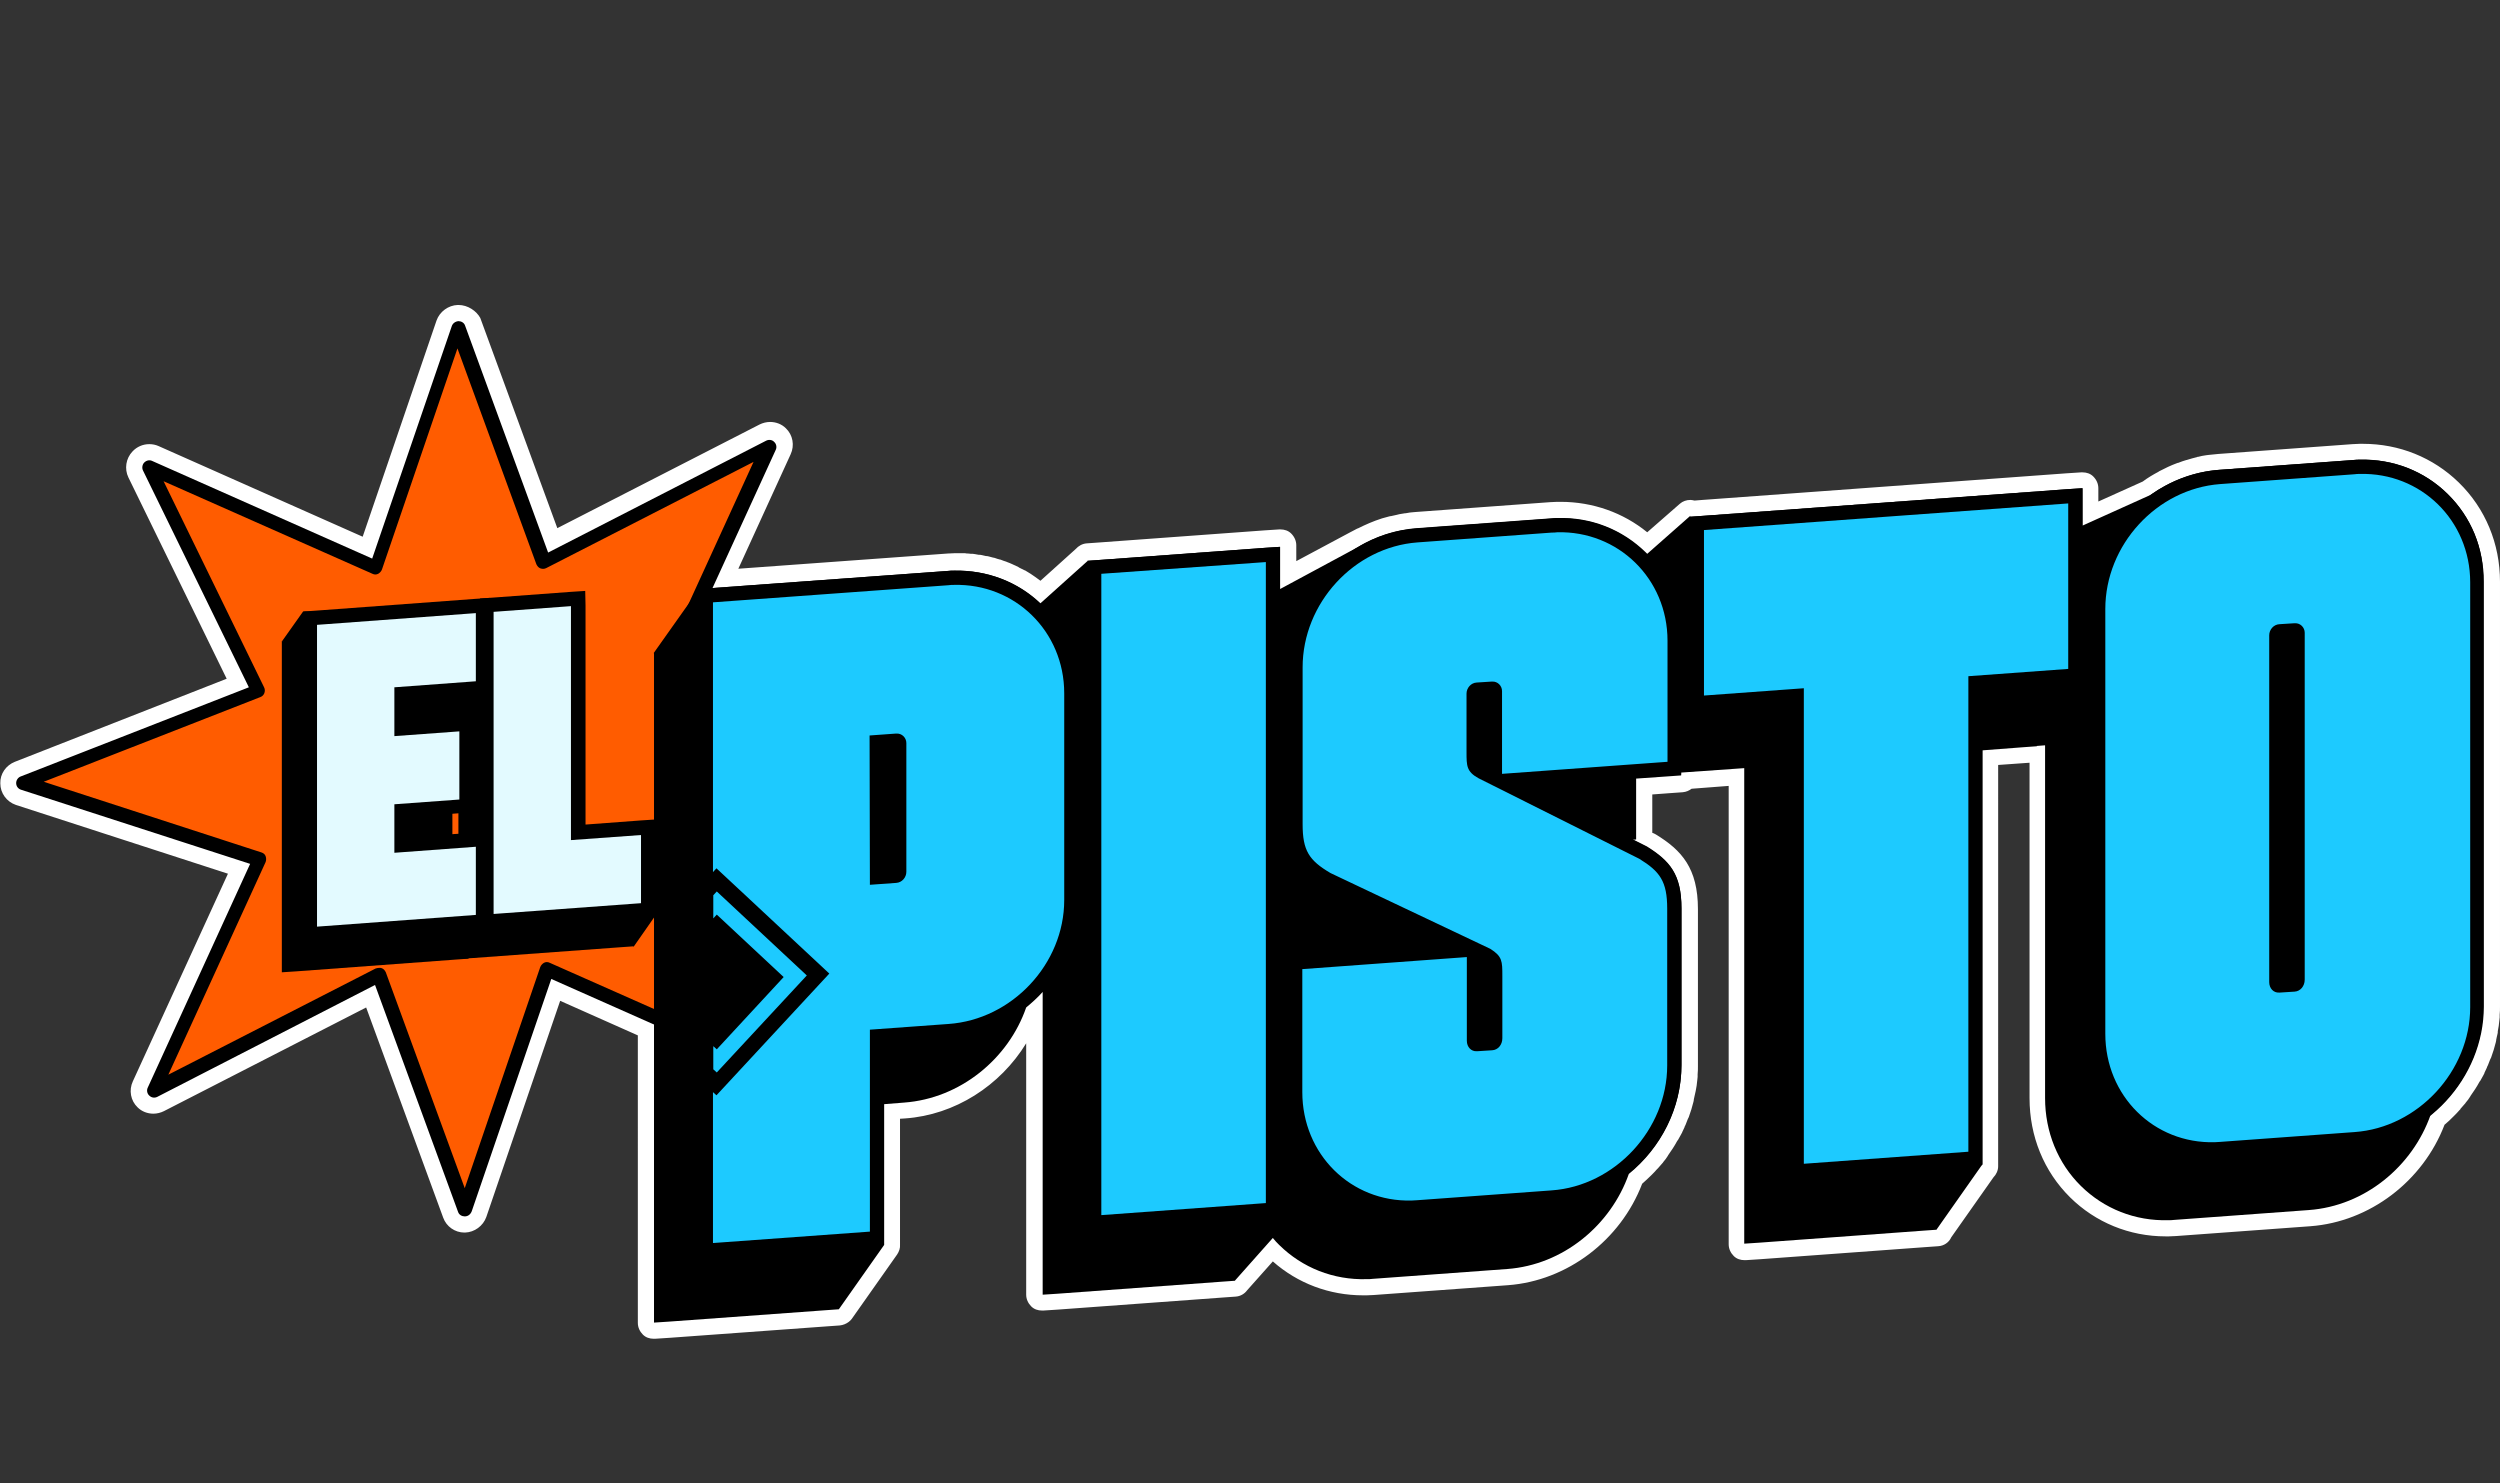 <?xml version="1.0" encoding="utf-8"?>
<!-- Generator: Adobe Illustrator 26.3.1, SVG Export Plug-In . SVG Version: 6.00 Build 0)  -->
<svg version="1.1" id="Layer_1" xmlns="http://www.w3.org/2000/svg" xmlns:xlink="http://www.w3.org/1999/xlink" x="0px" y="0px"
	 viewBox="0 0 788.6 467.8" style="enable-background:new 0 0 788.6 467.8;" xml:space="preserve">
<rect x="0" y="0" width="788.6" height="467.8" fill="#333333" stroke="none"/>
<style type="text/css">
	.st0{fill:#FFFFFF;}
	.st1{fill:#FF5C00;}
	.st2{fill:#1DCAFF;}
	.st3{fill:#E3FAFF;}
</style>
<g>
	<path class="st0" d="M206.4,419.7c-0.6,0-1.2-0.2-1.7-0.7s-0.8-1.1-0.8-1.8v-92.3l-28.5-12.6L151.2,383c-0.6,1.9-2.4,3.2-4.4,3.2
		h-0.1c-2,0-3.8-1.2-4.4-3.1l-25.2-69l-66.3,34c-0.7,0.3-1.4,0.5-2.2,0.5c-1.2,0-2.4-0.5-3.2-1.3c-1.4-1.4-1.8-3.5-1-5.4l31.1-68
		L5.9,251.3c-1.9-0.6-3.2-2.4-3.2-4.4s1.2-3.8,3-4.5l69.4-27.1l-32.2-66c-0.9-1.8-0.5-3.9,0.9-5.4c0.9-0.9,2.2-1.5,3.4-1.5
		c0.7,0,1.3,0.1,1.9,0.4l66.9,29.7l24.2-70.7c0.6-1.9,2.4-3.2,4.4-3.2c0,0,0.1,0,0.2,0c1.9,0,3.7,1.2,4.4,3.1l25.2,69l66.3-34
		c0.7-0.3,1.4-0.5,2.2-0.5c1.2,0,2.4,0.5,3.2,1.3c1.4,1.4,1.8,3.5,1,5.4l-18.3,39.9l70.3-5.1c0.7-0.1,1.4-0.1,2.1-0.1
		c0.4,0,0.7,0,1,0s0.7,0,1,0c0.2,0,0.4,0,0.5,0h0.5c0.3,0,0.6,0,0.9,0s0.5,0,0.8,0.1l0.6,0.1c0.2,0,0.4,0,0.7,0.1
		c0.3,0,0.7,0.1,1,0.1c0,0,0.8,0.1,0.9,0.1c0.4,0.1,0.8,0.1,1.2,0.2c0,0,0.6,0.1,0.7,0.1c0.5,0.1,1,0.2,1.4,0.4l0.5,0.1
		c0.5,0.1,1,0.3,1.5,0.5l0.4,0.1c0.5,0.2,1.1,0.4,1.6,0.6l0.2,0.1c0.6,0.2,1.1,0.4,1.7,0.7l0.2,0.1c0.6,0.2,1.1,0.5,1.7,0.8h0.1
		c0.6,0.3,1.1,0.6,1.7,0.9c0.6,0.3,1.2,0.7,1.7,1c1.6,1,3.1,2.1,4.6,3.3l12.9-11.5c0.4-0.6,1.1-1,1.8-1l60.7-4.4c0.1,0,0.1,0,0.2,0
		c0.6,0,1.2,0.2,1.7,0.7s0.8,1.1,0.8,1.8v9.1l20.9-11.2c0.1,0,0.1-0.1,0.2-0.1c0.6-0.4,1.3-0.7,1.9-1.1c0,0,0.1,0,0.1-0.1
		c2.2-1.2,4.6-2.2,7-3l0.2-0.1c0.8-0.2,1.4-0.4,2.1-0.6c0.2,0,0.6-0.2,0.6-0.2c0.6-0.1,1.2-0.3,1.7-0.4c0.3-0.1,0.5-0.1,0.8-0.2
		c0.6-0.1,1.2-0.2,1.7-0.3c0,0,0.5-0.1,0.7-0.1c0.9-0.1,1.7-0.2,2.5-0.3l42.4-3.1c0.7-0.1,1.4-0.1,2.1-0.1c0.4,0,0.7,0,1.1,0
		c10.2,0,19.9,3.7,27.3,10.4l11.9-10.5c0.5-0.4,1.1-0.6,1.7-0.6c0.3,0,0.6,0.1,0.9,0.2c0.1,0,0.1,0,0.2,0.1l122.6-8.9
		c0.1,0,0.1,0,0.2,0c0.6,0,1.2,0.2,1.7,0.7s0.8,1.1,0.8,1.8v7.9l17.7-8c1.6-1.1,3.2-2.1,4.9-3l0.1-0.1c1.8-0.9,3.6-1.8,5.4-2.4
		l0.3-0.1c0.8-0.3,1.6-0.6,2.4-0.8l0.4-0.1c0.9-0.3,1.9-0.5,2.8-0.7l0.4-0.1c0.8-0.2,1.6-0.3,2.4-0.4c0.2,0,0.5-0.1,0.7-0.1
		c1.1-0.1,2-0.2,2.8-0.3l42.4-3.1c0.7-0.1,1.4-0.1,2.1-0.1c0.4,0,0.7,0,1.1,0c10.8,0,20.9,4.1,28.5,11.5
		c7.9,7.7,12.2,18.2,12.2,29.5v134c0,0.8,0,1.6-0.1,2.5c0,0.2-0.1,0.8-0.1,0.8c0,0.6-0.1,1.1-0.2,1.7c0,0.3-0.1,0.6-0.1,0.9
		c-0.1,0.5-0.2,1.1-0.2,1.6c0,0.3-0.1,0.6-0.2,0.9c-0.1,0.6-0.2,1.1-0.3,1.7c0,0-0.1,0.6-0.2,0.7c-0.4,1.6-0.9,3.1-1.4,4.7
		c0,0.1-0.2,0.5-0.2,0.5c-0.2,0.6-0.4,1.2-0.7,1.7l-0.3,0.6c-0.2,0.5-0.5,1.1-0.7,1.6l-0.3,0.6c-0.3,0.6-0.6,1.2-0.9,1.7l-0.2,0.4
		c-0.8,1.4-1.7,2.9-2.7,4.2l-0.1,0.1c-0.5,0.6-0.9,1.2-1.4,1.8l-0.3,0.3c-0.4,0.5-0.9,1.1-1.3,1.6l-0.3,0.3c-0.5,0.5-1,1.1-1.5,1.6
		l-0.2,0.2c-1,1-2.1,2-3.2,3c-6.3,17.3-22.4,29.7-40.3,31l-42.4,3.1c-0.7,0.1-1.4,0.1-2.1,0.1c-0.4,0-0.7,0-1.1,0
		c-10.8,0-20.9-4.1-28.4-11.6c-7.8-7.7-12.1-18.2-12.1-29.5V237.9l-14.9,1.1v128.4c0,0.7-0.3,1.4-0.9,1.9l-13.6,19.3
		c-0.3,0.9-1.2,1.5-2.1,1.6l-60.7,4.4c-0.1,0-0.1,0-0.2,0c-0.6,0-1.2-0.2-1.7-0.7s-0.8-1.1-0.8-1.8V244.8l-15.4,1.1
		c-0.4,0.6-1.1,1-1.9,1l-11.9,0.9v16l1.8,0.9c0.1,0,0.1,0.1,0.2,0.1l0.2,0.1c7.9,4.8,12.1,9.7,12.1,21.5V336c0,0.8,0,1.6-0.1,2.5
		c0,0.2-0.1,0.8-0.1,0.8c0,0.6-0.1,1.1-0.2,1.7c0,0.3-0.1,0.9-0.1,0.9c-0.1,0.5-0.2,1.1-0.2,1.6v0.2c0,0.2-0.1,0.5-0.1,0.7
		c-0.1,0.6-0.2,1.1-0.4,1.7c0,0-0.1,0.5-0.2,0.7c-0.4,1.6-0.9,3.2-1.4,4.7L530,352c-0.2,0.6-0.4,1.2-0.7,1.7
		c-0.1,0.2-0.2,0.4-0.3,0.6c-0.2,0.6-0.5,1.1-0.8,1.6l-0.3,0.6c-0.3,0.6-0.6,1.2-0.9,1.7l-0.2,0.4c-0.8,1.4-1.7,2.8-2.7,4.2
		l-0.1,0.1c-0.5,0.6-0.9,1.2-1.4,1.8l-0.3,0.4c-0.4,0.5-0.9,1-1.3,1.6l-0.3,0.3c-0.5,0.5-1,1.1-1.5,1.6l-0.2,0.2c-1,1-2.1,2-3.2,2.9
		c-6.3,17.3-22.4,29.7-40.3,31l-42.4,3.1c-0.7,0.1-1.4,0.1-2.1,0.1c-0.4,0-0.7,0-1.1,0c-10.8,0-20.8-4.1-28.4-11.6
		c-0.1-0.1-0.2-0.2-0.2-0.2l-9.9,11.1c-0.4,0.6-1.1,1-1.9,1.1l-60.7,4.4c-0.1,0-0.1,0-0.2,0c-0.6,0-1.2-0.2-1.7-0.7
		s-0.8-1.1-0.8-1.8v-89.5c-0.2,0.2-0.4,0.3-0.5,0.4c-6.2,17.3-22.4,29.7-40.4,31l-4,0.3v42.2c0,0.1,0,0.2,0,0.3
		c0,0.4-0.2,0.9-0.4,1.2l-14.3,20.3c-0.4,0.6-1.1,1-1.9,1.1l-58.3,4.3C206.5,419.7,206.5,419.7,206.4,419.7z"/>
	<path class="st0" d="M144.6,101.2c0.9,0,1.7,0.6,2,1.4l26.2,71.6l68.8-35.3c0.3-0.2,0.7-0.2,1-0.2c0.5,0,1.1,0.2,1.5,0.6
		c0.7,0.6,0.9,1.7,0.5,2.5l-20,43.7h0.3l74.3-5.4c0.7,0,1.3-0.1,2-0.1c0.3,0,0.7,0,1,0s0.6,0,1,0c0.3,0,0.5,0,0.8,0
		c0.4,0,0.8,0,1.1,0.1c0.3,0,0.7,0.1,1,0.1s0.6,0.1,0.9,0.1c0.4,0,0.8,0.1,1.2,0.2c0.2,0,0.5,0.1,0.7,0.1c0.4,0.1,0.8,0.2,1.3,0.2
		c0.2,0,0.4,0.1,0.6,0.1c0.5,0.1,0.9,0.2,1.4,0.3c0.1,0,0.3,0.1,0.4,0.1c0.5,0.1,1,0.3,1.4,0.4c0.1,0,0.2,0.1,0.3,0.1
		c0.5,0.2,1,0.3,1.5,0.5c0.1,0,0.2,0.1,0.2,0.1c0.5,0.2,1,0.4,1.5,0.6c0.1,0,0.1,0,0.2,0.1c0.5,0.2,1.1,0.5,1.6,0.7h0.1
		c0.5,0.3,1.1,0.5,1.6,0.8l0,0c0.5,0.3,1.1,0.6,1.6,0.9l0,0c2.1,1.3,4.1,2.8,5.9,4.5l14.7-13.2l0.2,0.1v-0.3l4.2-0.3l51.9-3.8
		l4.6-0.3v4.7v8.6l24.5-13.2l0,0c0.7-0.4,1.4-0.8,2.1-1.2c0,0,0,0,0.1,0c2.1-1.1,4.4-2.1,6.7-2.8c0.1,0,0.2,0,0.2-0.1
		c0.6-0.2,1.3-0.4,1.9-0.6c0.2-0.1,0.4-0.1,0.6-0.2c0.5-0.1,1.1-0.3,1.6-0.4c0.2,0,0.5-0.1,0.7-0.1c0.5-0.1,1.1-0.2,1.6-0.3
		c0.2,0,0.4-0.1,0.7-0.1c0.8-0.1,1.5-0.2,2.3-0.2l42.4-3.1c0.7,0,1.3-0.1,2-0.1c0.3,0,0.7,0,1,0c10.1,0,19.6,3.8,26.7,10.8
		c0.2,0.2,0.3,0.3,0.5,0.5l13.6-12v0.3l4.2-0.3l114.9-8.4l4.6-0.3v4.7v7.1l21.5-9.7c1.5-1.1,3.2-2.1,4.8-3c0,0,0.1,0,0.1-0.1
		c1.6-0.9,3.3-1.6,5.1-2.3c0.1,0,0.2-0.1,0.3-0.1c0.8-0.3,1.5-0.5,2.3-0.8c0.1,0,0.3-0.1,0.4-0.1c0.9-0.2,1.7-0.5,2.6-0.7
		c0.1,0,0.2,0,0.4-0.1c0.7-0.2,1.5-0.3,2.2-0.4c0.2,0,0.5-0.1,0.7-0.1c0.9-0.1,1.8-0.2,2.6-0.3l42.4-3.1c0.7,0,1.3-0.1,2-0.1l0,0
		c0.3,0,0.7,0,1,0c10.1,0,19.6,3.8,26.7,10.8c7.4,7.2,11.5,17.1,11.5,27.7v134c0,0.8,0,1.6-0.1,2.3c0,0.2,0,0.5-0.1,0.7
		c0,0.5-0.1,1.1-0.1,1.6c0,0.3-0.1,0.6-0.1,0.8c-0.1,0.5-0.1,1-0.2,1.5c0,0.3-0.1,0.5-0.1,0.8c-0.1,0.5-0.2,1.1-0.3,1.6
		c-0.1,0.2-0.1,0.4-0.2,0.7c-0.4,1.5-0.8,3-1.3,4.4c-0.1,0.2-0.1,0.3-0.2,0.5c-0.2,0.6-0.4,1.1-0.7,1.6c-0.1,0.2-0.2,0.4-0.3,0.6
		c-0.2,0.5-0.5,1-0.7,1.5c-0.1,0.2-0.2,0.4-0.3,0.6c-0.3,0.5-0.6,1.1-0.9,1.6c-0.1,0.1-0.1,0.3-0.2,0.4c-0.8,1.4-1.6,2.7-2.5,4
		c0,0.1-0.1,0.1-0.1,0.2c-0.4,0.6-0.8,1.1-1.3,1.7c-0.1,0.1-0.2,0.2-0.3,0.3c-0.4,0.5-0.8,1-1.2,1.5c-0.1,0.1-0.2,0.2-0.3,0.3
		c-0.5,0.5-0.9,1-1.4,1.5c-0.1,0.1-0.1,0.1-0.2,0.2c-1.1,1.1-2.3,2.2-3.6,3.2c-5.6,16.3-20.7,28.7-38.4,30l-42.4,3.1
		c-0.7,0-1.3,0.1-1.9,0.1c-0.3,0-0.7,0-1,0c-10.1,0-19.5-3.8-26.6-10.8c-7.3-7.2-11.3-17.1-11.3-27.7V235.1l-2.6,0.2v0.1l-4.2,0.3
		l-13.1,1v126.5v4.2h-0.1l-14.2,20.2v0.1l-4.2,0.3l-51.9,3.8l-4.6,0.3v-4.7V242.1l-19.9,1.4v0.9l-4.2,0.3l-10,0.7v15v4.2l-1.1,0.1
		l4.1,2.1l0.2,0.1l0.2,0.1c7.2,4.4,10.9,8.6,10.9,19.4V336c0,0.8,0,1.6-0.1,2.3c0,0.2,0,0.5-0.1,0.7c0,0.5-0.1,1.1-0.1,1.6
		c0,0.3-0.1,0.6-0.1,0.8c-0.1,0.5-0.1,1-0.2,1.5c0,0.3-0.1,0.5-0.1,0.8c-0.1,0.5-0.2,1.1-0.3,1.6c-0.1,0.2-0.1,0.4-0.2,0.7
		c-0.4,1.5-0.8,3-1.3,4.4c-0.1,0.2-0.1,0.3-0.2,0.5c-0.2,0.6-0.4,1.1-0.7,1.6c-0.1,0.2-0.2,0.4-0.3,0.6c-0.2,0.5-0.5,1-0.7,1.5
		c-0.1,0.2-0.2,0.4-0.3,0.6c-0.3,0.5-0.6,1.1-0.9,1.6c-0.1,0.1-0.1,0.3-0.2,0.4c-0.8,1.4-1.6,2.7-2.5,4c0,0.1-0.1,0.1-0.1,0.2
		c-0.4,0.6-0.8,1.1-1.3,1.7c-0.1,0.1-0.2,0.2-0.3,0.3c-0.4,0.5-0.8,1-1.2,1.5c-0.1,0.1-0.2,0.2-0.3,0.3c-0.5,0.5-0.9,1-1.4,1.5
		c-0.1,0.1-0.1,0.1-0.2,0.2c-1.1,1.1-2.3,2.2-3.6,3.2c-5.6,16.3-20.7,28.7-38.4,30l-42.4,3.1c-0.7,0-1.3,0.1-1.9,0.1
		c-0.3,0-0.7,0-1,0c-10.1,0-19.5-3.8-26.6-10.8c-0.7-0.7-1.4-1.4-2-2.2l-11.9,13.4v-0.2v0.3l-4.2,0.3l-51.9,3.8l-4.6,0.3v-4.7v-90.8
		l0,0c-0.8,0.9-1.6,1.7-2.4,2.5l-0.1,0.1c-0.8,0.8-1.7,1.6-2.6,2.3l0,0c-5.6,16.2-20.7,28.7-38.5,30l-6.3,0.5v40.2v4.2l0,0l0,0
		l-14.3,20.3l0,0l0,0l-4.2,0.3l-49.5,3.6l-4.6,0.3v-4.7v-47.6V323L174,308.6l-25.1,73.3c-0.3,0.9-1.1,1.5-2.1,1.6l0,0c0,0,0,0-0.1,0
		c-0.9,0-1.7-0.6-2-1.4l-26.2-71.6l-68.8,35.3c-0.3,0.2-0.7,0.2-1,0.2c-0.5,0-1.1-0.2-1.5-0.6c-0.7-0.6-0.9-1.7-0.5-2.5L79,272.3
		L6.7,248.9c-0.9-0.3-1.5-1.1-1.5-2.1c0-0.9,0.6-1.8,1.5-2.1l71.9-28.1l-33.4-68.4c-0.4-0.8-0.2-1.9,0.4-2.5c0.4-0.5,1-0.7,1.6-0.7
		c0.3,0,0.6,0.1,0.9,0.2l69.4,30.8l25.1-73.3C142.8,101.8,143.6,101.2,144.6,101.2C144.5,101.2,144.6,101.2,144.6,101.2L144.6,101.2
		 M144.6,96.2L144.6,96.2c-0.1,0-0.1,0-0.2,0c-3,0.1-5.7,2.1-6.7,4.9l-23.3,68.2L50,140.7c-0.9-0.4-1.9-0.6-2.9-0.6
		c-2,0-3.9,0.8-5.3,2.3c-2.1,2.2-2.6,5.5-1.3,8.2l31,63.5L4.7,240.3c-2.8,1.1-4.7,3.8-4.6,6.8c0,3.1,2,5.8,4.9,6.8l66.9,21.7
		l-30,65.5c-1.3,2.8-0.7,6.1,1.5,8.2c1.3,1.3,3.1,2,5,2c1.1,0,2.3-0.3,3.3-0.8l63.8-32.7l24.3,66.3c1,2.8,3.7,4.7,6.7,4.7
		c0.1,0,0.1,0,0.2,0c3-0.1,5.7-2.1,6.7-4.9l23.3-68.2l24.5,10.9V365v47.6v4.7c0,1.4,0.6,2.7,1.6,3.7c0.9,0.9,2.1,1.3,3.4,1.3
		c0.1,0,0.2,0,0.4,0l4.6-0.3l49.5-3.6l4.2-0.3c1-0.1,2-0.5,2.8-1.1c0.4-0.3,0.7-0.6,1-1l14.3-20.3c0.6-0.9,1-2,0.9-3.1v-4.1v-35.6
		l1.6-0.1c15.7-1.1,30-10.3,38.2-23.7v74.6v4.7c0,1.4,0.6,2.7,1.6,3.7c0.9,0.9,2.1,1.3,3.4,1.3c0.1,0,0.2,0,0.4,0l4.6-0.3l51.9-3.8
		l4.2-0.3c1.5-0.1,2.8-0.9,3.6-2l8.1-9.1c7.8,6.9,17.8,10.7,28.5,10.7c0.4,0,0.7,0,1.1,0c0.7,0,1.5-0.1,2.2-0.1l42.4-3.1
		c18.7-1.4,35.5-14.2,42.3-32c1-0.9,1.9-1.7,2.9-2.7l0.1-0.1l0,0c0.5-0.5,1.1-1.1,1.6-1.7l0.3-0.3l0.1-0.1c0.5-0.5,0.9-1.1,1.4-1.6
		l0.1-0.1l0.2-0.3c0.5-0.6,1-1.2,1.4-1.9c0-0.1,0.1-0.1,0.1-0.2c1-1.4,2-2.9,2.8-4.4c0.1-0.1,0.1-0.2,0.2-0.3l0.1-0.1
		c0.3-0.6,0.7-1.2,1-1.8c0.1-0.2,0.2-0.4,0.3-0.5v-0.1c0.3-0.6,0.5-1.1,0.8-1.7v-0.1c0.1-0.2,0.2-0.4,0.3-0.6
		c0.2-0.6,0.5-1.2,0.7-1.8l0.1-0.2c0.1-0.1,0.1-0.3,0.2-0.4c0.6-1.6,1.1-3.3,1.5-4.9c0-0.2,0.1-0.4,0.1-0.5v-0.2
		c0.1-0.6,0.3-1.2,0.4-1.8c0.1-0.3,0.1-0.6,0.2-0.9c0.1-0.6,0.2-1.2,0.3-1.7c0-0.3,0.1-0.6,0.1-0.9c0.1-0.5,0.1-1.1,0.2-1.8v-0.2
		c0-0.2,0-0.4,0-0.6c0.1-0.9,0.1-1.8,0.1-2.6v-49.5c0-12.9-5.1-18.6-13.3-23.6l-0.2-0.1c-0.1-0.1-0.2-0.1-0.4-0.2l-0.2-0.1l-0.3-0.1
		v-1.8v-10.3l5.4-0.4l4.2-0.3c1.1-0.1,2-0.5,2.8-1.1l11.7-0.9v139.9v4.7c0,1.4,0.6,2.7,1.6,3.7c0.9,0.9,2.1,1.3,3.4,1.3
		c0.1,0,0.2,0,0.4,0l4.6-0.3l51.9-3.8l4.2-0.3c1.8-0.1,3.4-1.2,4.1-2.8l13.3-18.9c0.9-0.9,1.5-2.2,1.5-3.5v-4.2V241.3l8.4-0.6
		l1.5-0.1v105.8c0,12,4.5,23.1,12.8,31.3c8,7.9,18.7,12.3,30.1,12.3c0.4,0,0.7,0,1.1,0c0.7,0,1.5-0.1,2.2-0.1l42.4-3.1
		c18.7-1.4,35.5-14.2,42.3-32c1-0.8,1.9-1.7,2.9-2.7l0.2-0.2l0,0c0.5-0.5,1.1-1.1,1.6-1.7l0.3-0.3v-0.1c0.5-0.5,0.9-1.1,1.4-1.6
		l0.1-0.1l0.2-0.3c0.5-0.6,1-1.2,1.4-1.9l0.1-0.2c1-1.4,2-2.9,2.8-4.4c0.1-0.1,0.1-0.2,0.2-0.3l0.1-0.1c0.3-0.6,0.7-1.2,1-1.8
		c0.1-0.2,0.2-0.4,0.3-0.6v-0.1c0.3-0.6,0.5-1.1,0.8-1.7v-0.1c0.1-0.2,0.2-0.4,0.3-0.6c0.2-0.6,0.5-1.2,0.7-1.8l0.1-0.2
		c0.1-0.1,0.1-0.3,0.2-0.4c0.6-1.6,1.1-3.3,1.5-4.9c0-0.2,0.1-0.4,0.1-0.5V328c0.1-0.7,0.3-1.2,0.4-1.8c0.1-0.3,0.1-0.5,0.1-0.8
		v-0.1c0.1-0.6,0.2-1.1,0.3-1.7c0-0.3,0.1-0.6,0.1-0.9c0.1-0.5,0.1-1.1,0.2-1.8v-0.2c0-0.2,0-0.4,0-0.6c0.1-0.9,0.1-1.8,0.1-2.6
		v-134c0-12-4.6-23.1-13-31.3c-8.1-7.9-18.8-12.2-30.2-12.2c-0.4,0-0.7,0-1.1,0l0,0c-0.7,0-1.5,0.1-2.2,0.1l-42.4,3.1
		c-0.9,0.1-1.9,0.2-3,0.3c-0.3,0-0.5,0.1-0.8,0.1c-0.9,0.1-1.7,0.3-2.5,0.5h-0.1c-0.1,0-0.2,0-0.3,0.1c-0.9,0.2-1.9,0.5-2.9,0.8
		c-0.1,0-0.2,0.1-0.3,0.1h-0.1c-0.9,0.3-1.7,0.5-2.6,0.9H687l-0.3,0.1c-1.9,0.7-3.8,1.6-5.7,2.6l-0.1,0.1c-1.7,0.9-3.4,1.9-5,3.1
		l-14,6.3V154c0-1.4-0.6-2.7-1.6-3.7c-0.9-0.9-2.1-1.3-3.4-1.3c-0.1,0-0.2,0-0.4,0l-4.6,0.3L537,157.7l-2.5,0.2
		c-0.4-0.1-0.9-0.2-1.3-0.2c-1.2,0-2.4,0.4-3.3,1.2l-10.3,9c-7.6-6.2-17.2-9.6-27.3-9.6c-0.4,0-0.7,0-1.1,0c-0.7,0-1.5,0.1-2.2,0.1
		l-42.4,3.1c-0.8,0.1-1.7,0.1-2.6,0.3c-0.2,0-0.4,0.1-0.6,0.1h-0.2c-0.7,0.1-1.3,0.2-1.8,0.3c-0.3,0.1-0.5,0.1-0.8,0.2
		c-0.6,0.1-1.2,0.3-1.8,0.4h-0.1c-0.2,0-0.4,0.1-0.5,0.1c-0.7,0.2-1.5,0.4-2.2,0.6c-0.1,0-0.2,0.1-0.3,0.1c-2.5,0.8-5,1.9-7.4,3.1
		h-0.1c-0.6,0.3-1.3,0.7-1.9,1c-0.1,0-0.1,0.1-0.2,0.1l-17.2,9.2v-0.3V172c0-1.4-0.6-2.7-1.6-3.7c-0.9-0.9-2.1-1.3-3.4-1.3
		c-0.1,0-0.2,0-0.4,0l-4.6,0.3l-51.9,3.8l-4.2,0.3c-1.4,0.1-2.6,0.8-3.5,1.8l-11.1,10c-1-0.8-2.1-1.5-3.1-2.2
		c-0.6-0.4-1.2-0.7-1.8-1.1h-0.1c-0.6-0.3-1.2-0.6-1.8-0.9l-0.1-0.1c-0.6-0.3-1.2-0.6-1.7-0.8l-0.2-0.1c-0.6-0.3-1.2-0.5-1.7-0.7
		c-0.1,0-0.2-0.1-0.2-0.1c-0.7-0.2-1.2-0.4-1.7-0.6c-0.1,0-0.2-0.1-0.3-0.1h-0.1c-0.5-0.1-1-0.3-1.6-0.5c-0.1,0-0.3-0.1-0.4-0.1
		h-0.1c-0.5-0.1-1-0.3-1.5-0.4c-0.2,0-0.3-0.1-0.5-0.1h-0.2H311c-0.4-0.1-0.9-0.2-1.3-0.3c-0.2,0-0.4-0.1-0.6-0.1h-0.2h-0.2
		c-0.4-0.1-0.7-0.1-1.1-0.2c-0.2,0-0.5-0.1-0.7-0.1h-0.3h-0.3c-0.3,0-0.6-0.1-0.9-0.1s-0.7,0-1-0.1h-0.2H304c-0.2,0-0.4,0-0.6,0
		c-0.4,0-0.7,0-1.1,0s-0.7,0-1.1,0c-0.7,0-1.5,0.1-2.2,0.1l-66.1,4.8l16.5-36.1c1.3-2.8,0.7-6.1-1.5-8.2c-1.3-1.3-3.1-2-5-2
		c-1.1,0-2.3,0.3-3.3,0.8l-63.8,32.7l-24.3-66.3C150.3,98.1,147.6,96.2,144.6,96.2L144.6,96.2z"/>
</g>
<g>
	<g>
		<polygon class="st1" points="209.6,267 244.1,337.6 172.4,305.8 146.6,381.5 119.6,307.5 48.6,344 81.8,271.1 7.2,247 81.4,217.9 
			46.9,147.3 118.6,179.1 144.4,103.4 171.4,177.3 242.6,140.9 209.1,213.7 283.7,237.9 		"/>
		<path d="M146.6,383.7c-0.9,0-1.8-0.5-2.1-1.4l-26.2-71.6L49.6,346c-0.8,0.4-1.8,0.3-2.5-0.4c-0.7-0.6-0.9-1.7-0.5-2.5l32.3-70.6
			L6.6,249.1c-0.9-0.3-1.5-1.1-1.5-2.1c0-0.9,0.6-1.8,1.5-2.1l71.9-28.1l-33.4-68.4c-0.4-0.8-0.2-1.9,0.4-2.5
			c0.7-0.7,1.7-0.9,2.5-0.5l69.4,30.8l25.1-73.3c0.3-0.9,1.1-1.5,2.1-1.6l0,0c0.9,0,1.8,0.5,2.1,1.4l26.2,71.6l68.8-35.3
			c0.8-0.4,1.9-0.3,2.5,0.4c0.7,0.6,0.9,1.7,0.5,2.5l-32.3,70.6l72.3,23.4c0.9,0.3,1.5,1.1,1.5,2.1c0,0.9-0.6,1.8-1.5,2.1
			l-71.9,28.1l33.4,68.4c0.4,0.8,0.2,1.9-0.4,2.5c-0.7,0.7-1.7,0.9-2.5,0.5l-69.4-30.8l-25.1,73.3
			C148.4,383.1,147.6,383.7,146.6,383.7L146.6,383.7z M119.6,305.3c0.3,0,0.6,0,0.8,0.1c0.6,0.2,1,0.7,1.3,1.3l24.9,68.1l23.8-69.7
			c0.2-0.6,0.7-1.1,1.2-1.4c0.6-0.3,1.2-0.3,1.8,0l65.9,29.2l-31.8-65c-0.3-0.6-0.3-1.2-0.1-1.8c0.2-0.6,0.7-1.1,1.3-1.3l68.3-26.7
			l-68.7-22.3c-0.6-0.2-1.1-0.6-1.3-1.2c-0.2-0.6-0.2-1.2,0-1.8l30.7-67.1l-65.4,33.5c-0.6,0.3-1.2,0.3-1.8,0.1s-1-0.7-1.3-1.3
			l-24.9-68.1l-23.8,69.7c-0.2,0.6-0.7,1.1-1.2,1.4c-0.6,0.3-1.2,0.3-1.8,0l-65.9-29.2l31.7,65c0.3,0.6,0.3,1.2,0.1,1.8
			s-0.7,1.1-1.3,1.3l-68.3,26.7l68.7,22.3c0.6,0.2,1.1,0.6,1.3,1.2s0.2,1.2,0,1.8L53.1,339l65.4-33.5
			C118.9,305.4,119.2,305.3,119.6,305.3z"/>
	</g>
	<path d="M772.1,155.8c-7.4-7.2-17.2-11.1-27.7-10.8l0,0c-0.6,0-1.3,0-2,0.1l-42.4,3.1c-7.9,0.6-15.4,3.5-21.6,7.9l-21.5,9.7v-7.1
		V154l-4.6,0.3l-114.9,8.4l-4.2,0.3v-0.3l-13.6,12c-0.2-0.2-0.3-0.3-0.5-0.5c-7.4-7.2-17.2-11.1-27.8-10.8c-0.6,0-1.3,0-2,0.1
		l-42.4,3.1c-6.7,0.5-13,2.6-18.6,6l0,0l-24.5,13.2v-8.6v-4.7l-4.6,0.3l-51.9,3.8l-4.2,0.3v0.3l-0.2-0.1l-14.7,13.2
		c-7.3-6.9-16.9-10.5-27.2-10.3c-0.6,0-1.3,0-2,0.1l-74.3,5.4l-4.1,0.3h-0.1l0,0l0,0l0,0L206.2,206l0.1,0.1l0,0v4.2v85.1v69.5v47.6
		v4.7l4.6-0.3l49.5-3.6l4.2-0.3l0,0l0,0l14.3-20.3l0,0l0,0v-4.2v-40.2l6.3-0.5c17.7-1.3,32.9-13.8,38.5-30c1.8-1.5,3.6-3.1,5.2-4.9
		v90.8v4.7l4.6-0.3l51.9-3.8l4.2-0.3v-0.3v0.2l11.9-13.4c0.6,0.8,1.3,1.5,2,2.2c7.3,7.2,17.1,11.1,27.6,10.8c0.6,0,1.3,0,1.9-0.1
		l42.4-3.1c17.7-1.3,32.7-13.8,38.4-30c10.1-8.2,16.6-20.7,16.6-34.2v-49.5c0-10.7-3.7-14.9-10.9-19.4l-0.2-0.1l-0.2-0.1l-4.1-2.1
		l1.1-0.1v-4.2v-15l10-0.7l4.2-0.3v-0.9l19.9-1.4v145.3v4.7l4.6-0.3l51.9-3.8l4.2-0.3v-0.1l14.2-20.2h0.1v-4.2V236.7l13.1-1l4.2-0.3
		v-0.1l2.6-0.2v111.3c0,10.6,4,20.5,11.3,27.7s17.1,11.1,27.6,10.8c0.6,0,1.3,0,1.9-0.1l42.4-3.1c17.7-1.3,32.7-13.8,38.4-30
		c10.1-8.2,16.6-20.7,16.6-34.2v-134C783.6,172.9,779.5,163.1,772.1,155.8z"/>
	<g>
		<polygon class="st2" points="345.2,179 401.5,174.9 401.5,381.5 345.2,385.6 		"/>
		<path class="st2" d="M445.3,380.9c-20.6,0.5-36.7-15.5-36.7-36.4v-41l56.3-4.1v28.7c0,0.7,0.4,1.2,0.9,1.2l4.8-0.3
			c0.6,0,1.1-0.6,1.1-1.5v-19.6c0-4.6,0-5-2.7-6.7l-50.4-23.9h-0.1c-7.7-4.5-9.9-8.4-9.9-17.2v-49.5c0-21.4,17.2-40.1,38.4-41.7
			l42.4-3.1c0.6,0,1.2-0.1,1.8-0.1c20.4-0.5,37,15.8,37,36.4v40.4l-55,4l45.1,22.5h0.1c6.7,4.1,9.9,7.8,9.9,17.5V336
			c0,21.4-17.3,40.1-38.7,41.7l-42.4,3.1C446.5,380.9,445.9,380.9,445.3,380.9z M466,217.6c-0.6,0-1.1,0.6-1.1,1.2v18.4
			c0,4.3,0,4.9,2.7,6.4l4.1,2v-27.5c0-0.5-0.4-0.9-0.9-0.9L466,217.6z"/>
		<polygon class="st2" points="566.8,219.5 535.3,221.8 535.3,165.1 654.8,156.4 654.8,213.1 623.1,215.4 623.1,365.3 566.8,369.4 
					"/>
		<path class="st2" d="M698.4,362.5c-20.6,0.5-36.7-15.5-36.7-36.4v-134c0-21.4,17.2-40.1,38.4-41.7l42.4-3.1c0.6,0,1.2-0.1,1.8-0.1
			c20.4-0.5,37,15.8,37,36.4v134c0,21.4-17.3,40.1-38.7,41.7l-42.4,3.1C699.8,362.4,699.1,362.5,698.4,362.5z M719.1,199.2
			c-0.6,0-1.1,0.6-1.1,1.2v109.4c0,0.7,0.4,1.2,0.9,1.2l4.8-0.3c0.5,0,1.1-0.6,1.1-1.5V199.7c0-0.5-0.4-0.9-0.9-0.9L719.1,199.2z"/>
		<polygon class="st2" points="222.7,338.3 222.7,324.8 225.9,327.8 244.1,308.4 226.1,291.6 222.7,295.3 222.7,281.5 225.9,278.1 
			257.5,307.5 226.1,341.4 		"/>
		<path class="st2" d="M222.7,339.4l3.2,3l32.6-35.1l-32.4-30.2l-3.4,3.6v-92.8l76.4-5.6c0.6,0,1.2-0.1,1.8-0.1
			c20.4-0.5,37,15.8,37,36.4v65.2c0,21.3-17.3,39.8-38.7,41.4l-22.6,1.7v63.7l-53.9,3.9L222.7,339.4L222.7,339.4z M276.6,276.8
			l5.9-0.4c0.6,0,1.1-0.6,1.1-1.2v-40.6c0-0.5-0.4-0.9-0.9-0.9l-6.2,0.4v42.7H276.6z"/>
	</g>
	<g>
		<path d="M399.3,177.3v202.2l-51.9,3.8V181L399.3,177.3 M403.7,172.5l-4.6,0.3l-51.9,3.8l-4.2,0.3v4.2v202.2v4.7l4.6-0.3l51.9-3.8
			l4.2-0.3v-4.2V177.2V172.5L403.7,172.5z"/>
		<path d="M491.2,167.9c19.2-0.5,34.8,14.6,34.8,34.2v38.2l-52.2,3.8V218c0-1.7-1.4-3.1-3.1-3c-0.1,0-0.1,0-0.2,0l-4.7,0.3
			c-1.8,0.1-3.2,1.7-3.2,3.5v18.4c0,4.4,0,6.2,3.8,8.3l50.7,25.4c6.5,4,8.8,7.1,8.8,15.7v49.5c0,20.2-16.5,38-36.5,39.4l-42.4,3.1
			c-0.6,0-1.2,0.1-1.7,0.1c-19.2,0.5-34.5-14.6-34.5-34.2v-38.8l51.9-3.8v26.4c0,2,1.4,3.4,3.1,3.3c0.1,0,0.1,0,0.2,0l4.7-0.3
			c1.8-0.1,3.2-1.7,3.2-3.8v-19.6c0-4.7,0-6.2-3.8-8.6l-50.4-23.9c-6.8-4-8.8-7.1-8.8-15.4v-49.5c0-20.2,16.2-37.9,36.2-39.4
			l42.4-3.1C490.1,168,490.6,168,491.2,167.9 M491.2,163.5c-0.6,0-1.3,0-2,0.1l-42.4,3.1c-22.3,1.6-40.5,21.3-40.5,44v49.5
			c0,9.6,2.7,14.3,11,19.1l0.2,0.1l0.2,0.1l38.9,18.4l-46,3.4l-4.2,0.3v4.2v38.8c0,10.6,4,20.5,11.3,27.7s17.1,11.1,27.6,10.8
			c0.6,0,1.3,0,1.9-0.1l42.4-3.1c22.5-1.6,40.8-21.4,40.8-44v-49.5c0-10.7-3.7-14.9-10.9-19.4l-0.2-0.1l-0.2-0.1l-37.7-18.9
			l44.7-3.3l4.2-0.3v-4.2V202c0-10.6-4.1-20.5-11.5-27.7C511.6,167.1,501.7,163.2,491.2,163.5L491.2,163.5z M467.1,219.8l2.3-0.2
			V242l-0.8-0.4c-0.9-0.5-1.3-0.8-1.3-1c-0.2-0.5-0.2-1.9-0.2-3.5V219.8L467.1,219.8z M467.1,327v-24.2l0.7,0.3
			c1.2,0.8,1.4,1.1,1.4,1.2c0.2,0.5,0.2,2,0.2,3.6v18.9L467.1,327L467.1,327z"/>
		<path d="M652.4,158.8V211l-31.5,2.3v150l-51.9,3.8v-150l-31.5,2.3v-52.2L652.4,158.8 M656.9,154l-4.6,0.3l-114.9,8.4l-4.2,0.3v4.2
			v52.2v4.7l4.6-0.3l26.9-2v145.3v4.7l4.6-0.3l51.9-3.8l4.2-0.3v-4.2V217.4l27.3-2l4.2-0.3v-4.2v-52.2V154L656.9,154z"/>
		<path d="M744.4,149.5c19.2-0.5,34.8,14.6,34.8,34.2v134c0,20.2-16.5,38-36.5,39.4l-42.4,3.1c-0.6,0-1.2,0.1-1.7,0.1
			c-19.2,0.5-34.5-14.6-34.5-34.2v-134c0-20.2,16.2-37.9,36.2-39.4l42.4-3.1C743.2,149.5,743.8,149.5,744.4,149.5 M718.9,313.1
			c0.1,0,0.1,0,0.2,0l4.7-0.3c1.8-0.1,3.2-1.7,3.2-3.8V199.6c0-1.7-1.4-3.1-3.1-3c-0.1,0-0.1,0-0.2,0l-4.7,0.3
			c-1.8,0.1-3.2,1.7-3.2,3.5v109.4C715.8,311.8,717.2,313.2,718.9,313.1 M744.4,145L744.4,145c-0.6,0-1.3,0-2,0.1l-42.4,3.1
			c-22.3,1.6-40.5,21.3-40.5,44v134c0,10.6,4,20.5,11.3,27.7s17.1,11.1,27.6,10.8c0.6,0,1.3,0,1.9-0.1l42.4-3.1
			c22.5-1.6,40.8-21.4,40.8-44v-134c0-10.6-4.1-20.5-11.5-27.7C764.8,148.6,754.9,144.8,744.4,145L744.4,145z M720.2,201.3l2.3-0.2
			v107.3l-2.3,0.2V201.3L720.2,201.3z"/>
		<path d="M226.1,281.2l28.4,26.5l-28.4,30.6l-1.1-1V330l1.1,1l21.1-22.8l-21.1-19.7l-1.1,1.2v-7.3L226.1,281.2 M225.8,274.9
			l-3.1,3.3l-1.1,1.2l-1.2,1.3v1.8v7.3v11.1l5.7-6.1l14.7,13.7l-15,16.2l-5.4-5v10.4v7.3v1.9l1.4,1.3l1.1,1l3.2,3l3.1-3.3l28.4-30.6
			l3.1-3.3l-3.2-3l-28.4-26.5L225.8,274.9L225.8,274.9z"/>
		<path d="M300.9,184.5c19.2-0.5,34.8,14.6,34.8,34.2v65.2c0,20.2-16.5,37.7-36.5,39.1l-24.8,1.8v63.7l-49.5,3.6v-47.6l1.1,1
			l35.6-38.4L226,273.9l-1.1,1.2V190l74.3-5.4C299.8,184.5,300.3,184.5,300.9,184.5 M274.4,279.1l8.3-0.6c1.8-0.1,3.2-1.7,3.2-3.5
			v-40.6c0-1.7-1.4-3.1-3.1-3c-0.1,0-0.1,0-0.2,0l-8.3,0.6L274.4,279.1 M300.9,180c-0.6,0-1.3,0-2,0.1l-74.3,5.4l-4.2,0.3v4.2v85.1
			v11.1l5.7-6.1l29.2,27.2l-29.5,31.8l-5.4-5v10.4v47.6v4.7l4.6-0.3l49.5-3.6l4.2-0.3v-4.2v-59.5l20.5-1.5
			c22.5-1.6,40.8-21.2,40.8-43.7v-65.2c0-10.6-4.1-20.5-11.5-27.7C321.3,183.6,311.4,179.8,300.9,180L300.9,180z M278.9,236.2
			l2.6-0.2v38.2l-2.6,0.2V236.2L278.9,236.2z"/>
	</g>
	<g>
		<polygon points="88.8,202.5 95.6,192.9 151.8,192.1 153.6,191.1 155.6,202.7 		"/>
		<g>
			<polygon points="91.1,204.6 145.6,200.6 145.6,226.6 119.9,228.4 119.9,239.3 140.4,237.8 140.4,263.8 119.9,265.3 119.9,276.2 
				145.6,274.3 145.6,300.3 91.1,304.3 			"/>
			<path d="M143.4,203v21.5l-25.7,1.9v15.4l20.5-1.5v21.5l-20.5,1.5v15.4l25.7-1.9v21.5L93.3,302v-95.2L143.4,203 M147.8,198.2
				l-4.6,0.3l-50.1,3.7l-4.2,0.3v4.2V302v4.7l4.6-0.3l50.1-3.7l4.2-0.3v-4.2v-21.5V272l-4.6,0.3l-21,1.5v-6.4l16.3-1.2l4.2-0.3v-4.2
				v-21.5v-4.7l-4.6,0.3l-15.9,1.2v-6.4l21.5-1.6l4.2-0.3v-4.2V203L147.8,198.2L147.8,198.2z"/>
		</g>
		<g>
			<polygon points="146.7,200.5 175.6,198.4 175.6,272.1 197.6,270.5 197.6,296.5 146.7,300.2 			"/>
			<path d="M173.4,200.8v73.7l22.1-1.6v21.5l-46.5,3.4v-95.2L173.4,200.8 M177.8,196l-4.6,0.3l-24.4,1.8l-4.2,0.3v4.2v95.2v4.7
				l4.6-0.3l46.5-3.4l4.2-0.3v-4.2v-21.5v-4.7l-4.6,0.3l-17.4,1.3v-69.1L177.8,196L177.8,196z"/>
		</g>
		<g>
			<polygon class="st3" points="97.7,195 152.3,191 152.3,217 126.6,218.9 126.6,229.8 147.2,228.3 147.2,254.2 126.6,255.7 
				126.6,266.6 152.3,264.8 152.3,290.7 97.7,294.7 			"/>
			<path d="M150.1,193.4v21.5l-25.7,1.9v15.4l20.5-1.5v21.5l-20.5,1.5V269l25.7-1.9v21.5l-50.1,3.7v-95.2L150.1,193.4 M154.6,188.6
				l-4.6,0.3l-50.1,3.7l-4.2,0.3v4.2v95.2v4.7l4.6-0.3l50.1-3.7l4.2-0.3v-4.2V267v-4.7l-4.6,0.3l-21,1.5v-6.4l16.3-1.2l4.2-0.3V252
				v-21.5v-4.7l-4.6,0.3l-15.9,1.2v-6.4l21.5-1.6l4.2-0.3v-4.2v-21.5L154.6,188.6L154.6,188.6z"/>
		</g>
		<g>
			<polygon class="st3" points="153.4,190.9 182.3,188.8 182.3,262.6 204.4,261 204.4,286.9 153.4,290.6 			"/>
			<path d="M180.1,191.2V265l22.1-1.6v21.5l-46.5,3.4V193L180.1,191.2 M184.6,186.4l-4.6,0.3l-24.4,1.8l-4.2,0.3v4.2v95.2v4.7
				l4.6-0.3l46.5-3.4l4.2-0.3v-4.2v-21.5v-4.7l-4.6,0.3l-17.4,1.3V191L184.6,186.4L184.6,186.4z"/>
		</g>
	</g>
	<polygon points="199.9,298.6 206.6,289 202.7,285.5 195.4,290.4 196.4,294.9 	"/>
</g>
</svg>
